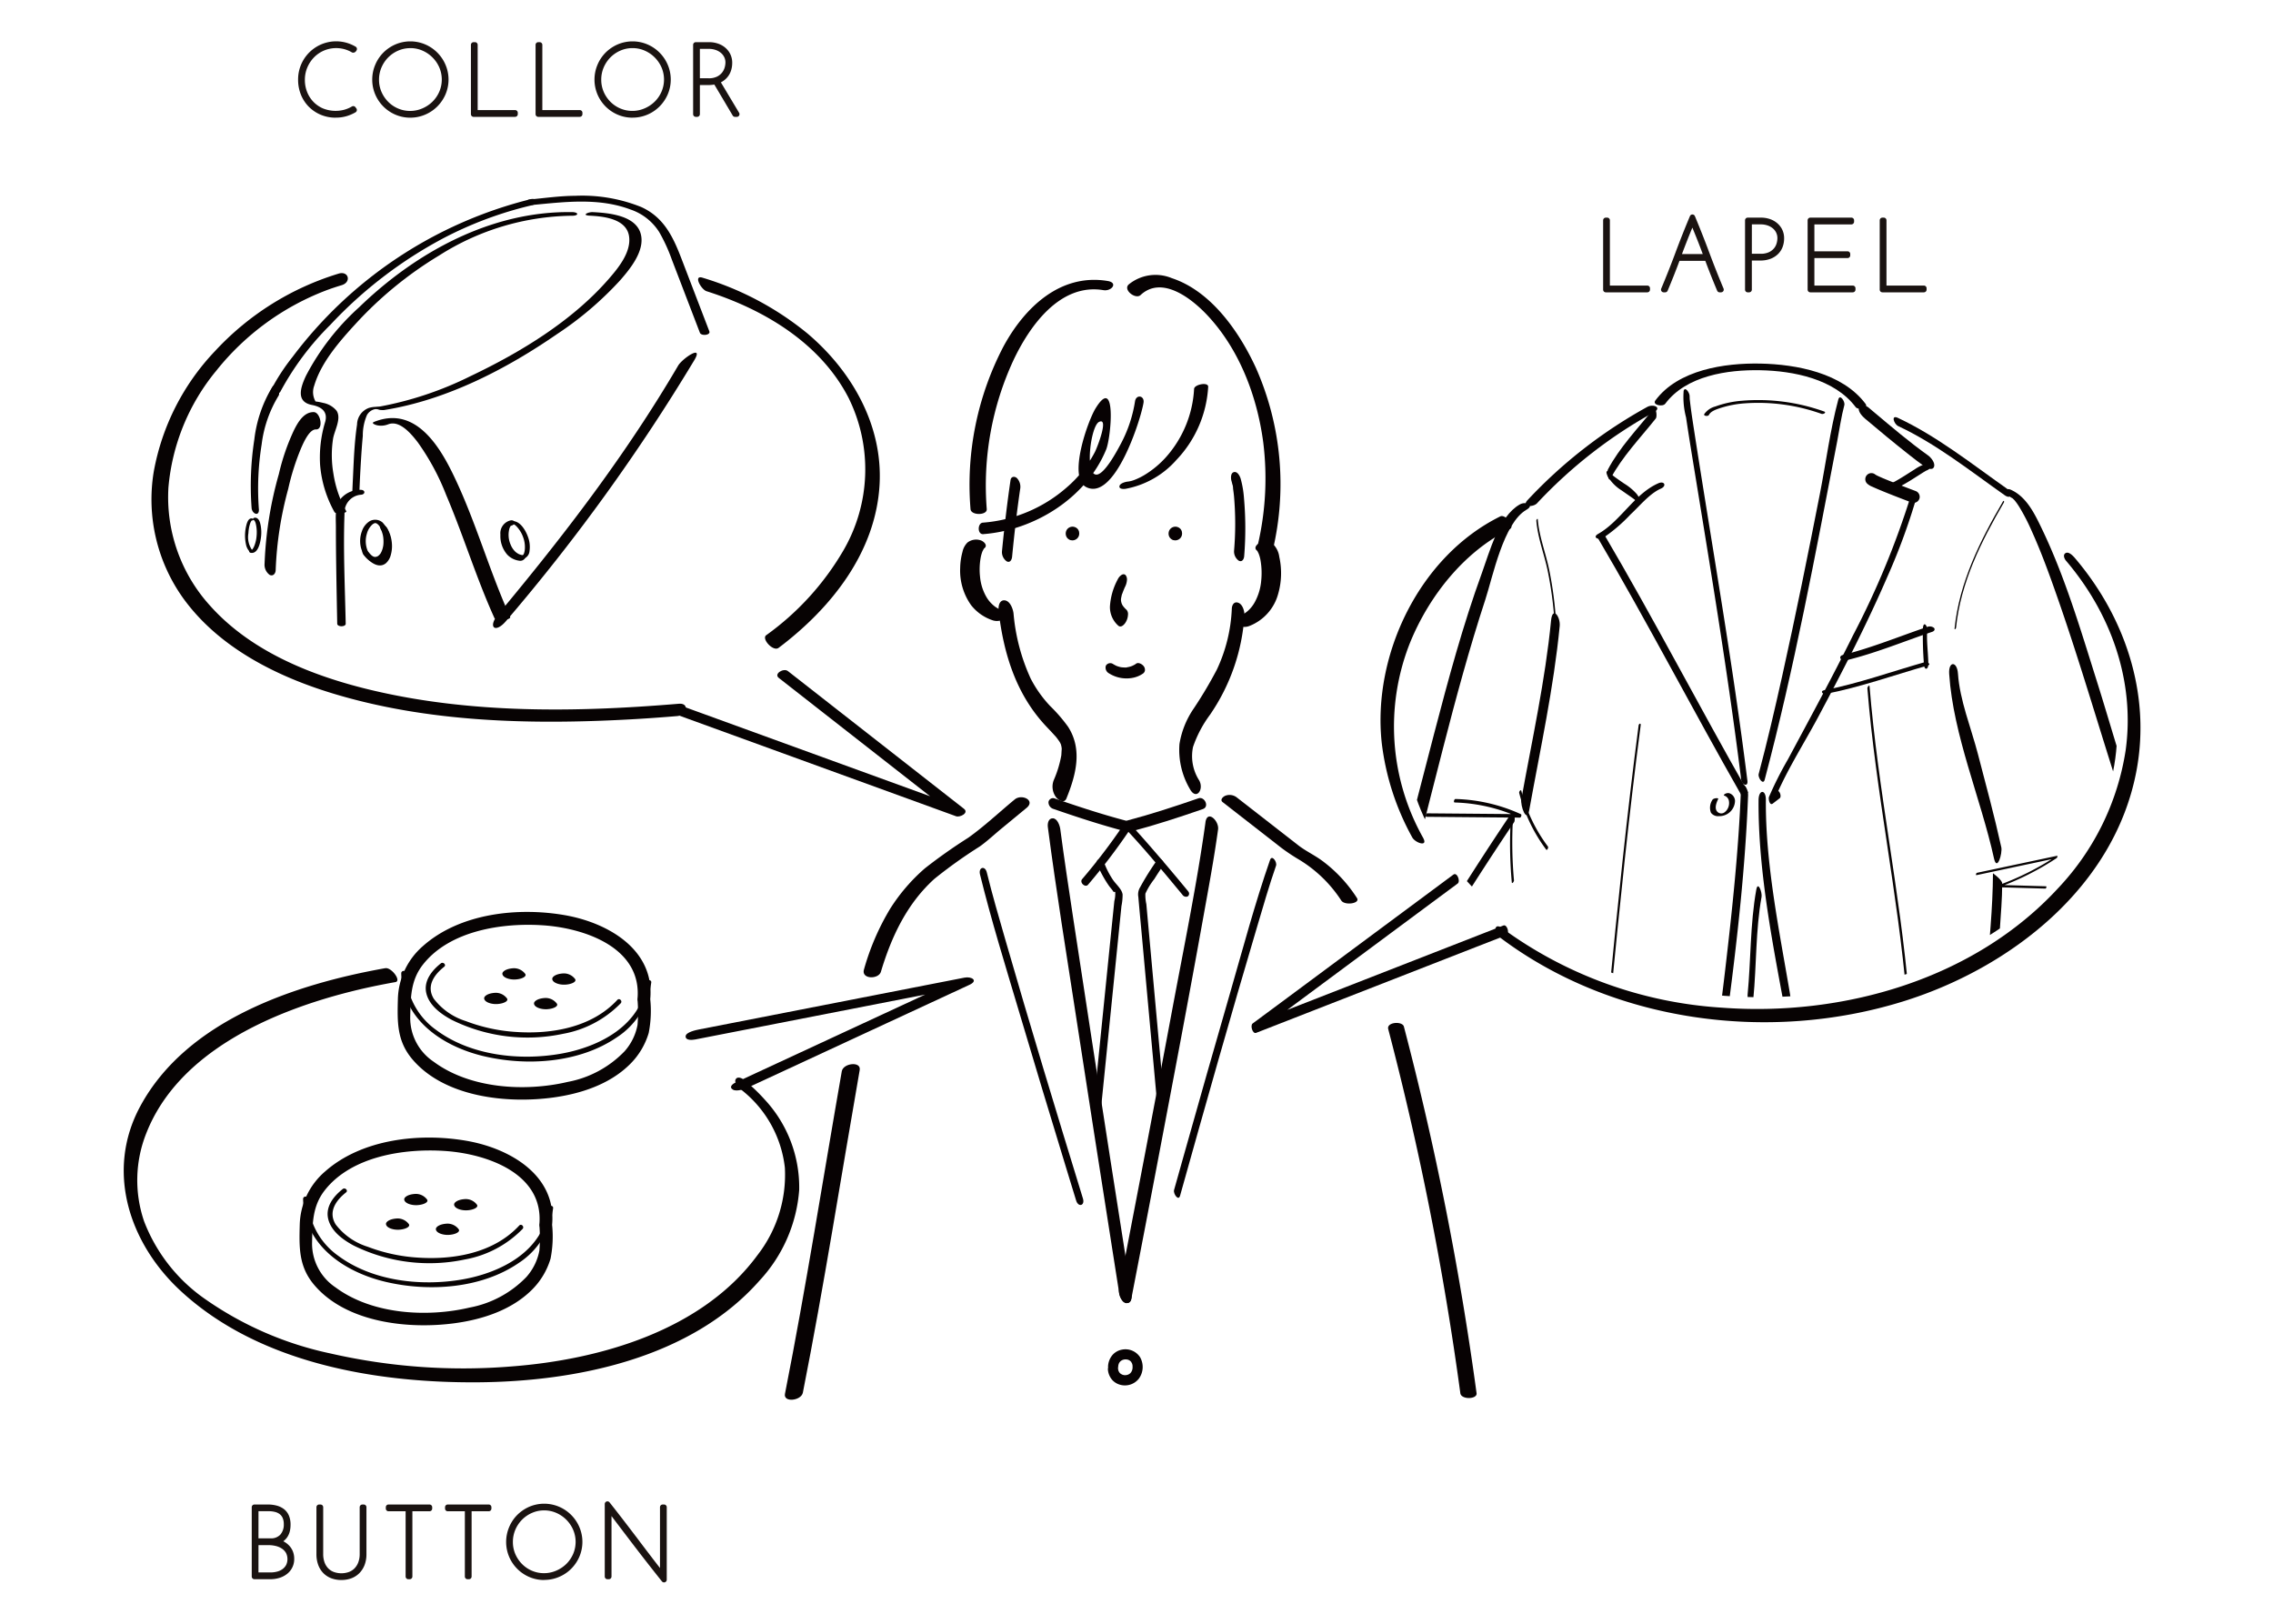 <svg xmlns="http://www.w3.org/2000/svg" xmlns:xlink="http://www.w3.org/1999/xlink" width="280" height="200" viewBox="0 0 280 200">
  <defs>
    <clipPath id="clip-path">
      <rect id="長方形_1731" data-name="長方形 1731" width="280" height="200" transform="translate(206 4788)" fill="none" stroke="#707070" stroke-width="1"/>
    </clipPath>
    <clipPath id="clip-path-2">
      <rect id="長方形_1739" data-name="長方形 1739" width="249.515" height="189.813" fill="none"/>
    </clipPath>
    <clipPath id="clip-path-3">
      <path id="パス_10412" data-name="パス 10412" d="M157.826,84.967c0,18.1,19.64,32.766,43.867,32.766s43.867-14.67,43.867-32.766c0-26.036-19.64-48.05-43.867-48.05s-43.867,20.953-43.867,48.05" fill="none"/>
    </clipPath>
  </defs>
  <g id="how-to-2-5" transform="translate(-206 -4788)" clip-path="url(#clip-path)">
    <g id="グループ_9015" data-name="グループ 9015" transform="translate(221.242 4793.094)">
      <g id="グループ_9010" data-name="グループ 9010">
        <g id="グループ_9009" data-name="グループ 9009" clip-path="url(#clip-path-2)">
          <path id="パス_10276" data-name="パス 10276" d="M103.946,61.721a2.251,2.251,0,0,0-.625,1.165,8.045,8.045,0,0,0-.284,1.981,7.346,7.346,0,0,0,1.347,4.578,5.63,5.63,0,0,0,2.573,1.836,1.668,1.668,0,0,0,1.642-.251c.4-.411-.031-.81-.43-.96a2.18,2.18,0,0,1-.563-.269,2.717,2.717,0,0,1-.488-.346,3.988,3.988,0,0,1-.831-.987,6.056,6.056,0,0,1-.8-2.5,8.27,8.27,0,0,1,.089-2.438c.006-.031.068-.3.024-.124.019-.077.039-.153.062-.228a3.508,3.508,0,0,1,.139-.4,2.889,2.889,0,0,0,.155-.3c.028-.1-.146.136-.018.03.029-.024.053-.054.083-.078.447-.356-.077-.836-.43-.96a1.748,1.748,0,0,0-1.642.252" fill="#070203"/>
          <path id="パス_10277" data-name="パス 10277" d="M139.584,62.715c.031.026.055.057.085.084.071.063-.09-.194-.017-.021.046.111.112.214.157.327a4.006,4.006,0,0,1,.141.426c.007.028.068.282.033.124.02.089.037.179.053.27a9.159,9.159,0,0,1,.082,2.529,6.7,6.7,0,0,1-.779,2.6,4,4,0,0,1-.836,1.072,3.765,3.765,0,0,1-1.069.678c-.4.156-.824.552-.431.959a1.685,1.685,0,0,0,1.642.252,5.881,5.881,0,0,0,3.561-3.948,9.257,9.257,0,0,0,.141-4.572,2.7,2.7,0,0,0-.691-1.49,1.731,1.731,0,0,0-1.642-.252c-.36.126-.874.588-.43.96" fill="#070203"/>
          <path id="パス_10278" data-name="パス 10278" d="M107.768,70.151c.62,5.242,2.123,10.183,5.759,14.109.24.26.487.514.729.772.129.137.6.663.511.551a7.417,7.417,0,0,1,.531.717c.131.2-.1-.206.08.152.2.392-.039-.119.063.132.034.082.124.564.056.161a4.373,4.373,0,0,1,.056.484c-.011-.2-.043.617-.058.721a13.513,13.513,0,0,1-.935,3.06,2.188,2.188,0,0,0,.264,2.059c.267.369,1.02.867,1.3.188,1.169-2.871,2.011-6.025.209-8.828a19.19,19.19,0,0,0-2.2-2.549,14.733,14.733,0,0,1-2.414-3.4,24.192,24.192,0,0,1-2.109-8.022c-.065-.551-.425-1.546-1.094-1.606-.687-.061-.8.806-.744,1.3" fill="#070203"/>
          <path id="パス_10279" data-name="パス 10279" d="M109.243,54.029c-.427,2.91-.77,5.833-1.054,8.76a1.39,1.39,0,0,0,.578,1.257c.424.226.633-.213.667-.564.269-2.777.587-5.571.99-8.32a1.551,1.551,0,0,0-.39-1.36c-.282-.263-.726-.215-.791.227" fill="#070203"/>
          <path id="パス_10280" data-name="パス 10280" d="M136.468,54.18c.013.041.024.083.034.124s.025.1.037.15c.007.03.013.061.021.091.038.157.087.071-.016-.082a1.959,1.959,0,0,1,.111.645c.046.3.083.607.114.911a39.233,39.233,0,0,1,.01,6.691,1.39,1.39,0,0,0,.578,1.258c.418.211.642-.2.666-.565a42.32,42.32,0,0,0-.028-7.182,12.1,12.1,0,0,0-.408-2.362c-.1-.329-.4-.916-.835-.8s-.379.821-.284,1.122" fill="#070203"/>
          <path id="パス_10281" data-name="パス 10281" d="M136.5,69.869a19.464,19.464,0,0,1-1.834,7.494,52.35,52.35,0,0,1-2.865,4.82,10.766,10.766,0,0,0-1.751,4.367,9.5,9.5,0,0,0,1.275,5.522c.782,1.462,1.77.105,1.166-1.026a5.53,5.53,0,0,1-.77-4.134,14.45,14.45,0,0,1,2.082-3.955,24.38,24.38,0,0,0,4.253-12.221c.026-.51-.2-1.35-.723-1.572s-.808.215-.833.705" fill="#070203"/>
          <path id="パス_10282" data-name="パス 10282" d="M116.039,60.65a1.479,1.479,0,0,0,.027.2.251.251,0,0,0,.012.039c.02.053.042.108.067.159l.009.017a1.192,1.192,0,0,0,.115.15.239.239,0,0,0,.023.022c.041.036.092.074.136.106l.016.01a.763.763,0,0,0,.2.086l.017,0c.058.01.119.017.177.024a.2.2,0,0,0,.035,0,.855.855,0,0,0,.225-.032,1.281,1.281,0,0,0,.176-.073l.031-.017c.046-.032.091-.069.135-.1l.014-.012a.72.72,0,0,0,.071-.088.662.662,0,0,0,.066-.089,1.227,1.227,0,0,0,.078-.183.237.237,0,0,0,.011-.038c.011-.059.017-.12.024-.18l0-.026a.267.267,0,0,0,0-.04c-.006-.06-.015-.123-.025-.183l0-.02a1.257,1.257,0,0,0-.073-.18.188.188,0,0,0-.017-.031.739.739,0,0,0-.139-.172c-.043-.035-.09-.073-.136-.1l-.013-.008a1.264,1.264,0,0,0-.176-.076.936.936,0,0,0-.224-.037.95.95,0,0,0-.226.024.225.225,0,0,0-.035.009,1.317,1.317,0,0,0-.178.075.155.155,0,0,0-.032.02c-.046.034-.1.069-.138.107l-.012.012a.849.849,0,0,0-.2.335.2.2,0,0,0-.013.039,1.244,1.244,0,0,0-.028.211.46.46,0,0,0,.053.24.479.479,0,0,0,.13.2.7.7,0,0,0,.442.183l.166-.023a.618.618,0,0,0,.275-.16l.1-.127a.624.624,0,0,0,.086-.315l0-.023c-.008.055-.015.111-.023.166a.243.243,0,0,1,.017-.06l-.063.149a.213.213,0,0,1,.027-.046l-.1.127a.193.193,0,0,1,.035-.035l-.126.1a.251.251,0,0,1,.045-.026l-.15.063a.218.218,0,0,1,.057-.015l-.166.022a.208.208,0,0,1,.061,0L116.744,61a.2.2,0,0,1,.053.014l-.15-.063a.2.2,0,0,1,.045.026c-.042-.033-.084-.066-.127-.1a.188.188,0,0,1,.035.034l-.1-.126a.212.212,0,0,1,.026.044l-.063-.149a.284.284,0,0,1,.015.059c-.007-.056-.015-.111-.022-.166a.306.306,0,0,1,0,.074c.008-.055.015-.111.022-.166a.243.243,0,0,1-.017.064l.063-.15a.227.227,0,0,1-.027.048l.1-.127a.216.216,0,0,1-.037.037l.127-.1a.22.22,0,0,1-.047.027l.15-.063a.263.263,0,0,1-.055.015l.166-.023a.233.233,0,0,1-.059,0l.166.022a.265.265,0,0,1-.057-.015l.149.063a.207.207,0,0,1-.045-.027l.126.1a.206.206,0,0,1-.033-.033l.1.127a.251.251,0,0,1-.026-.045l.063.149a.248.248,0,0,1-.015-.055c.008.056.015.111.023.167l0-.018a.477.477,0,0,0-.054-.241.56.56,0,0,0-.33-.33.477.477,0,0,0-.241-.054l-.166.022a.632.632,0,0,0-.276.161l-.1.127a.62.62,0,0,0-.085.315" fill="#070203"/>
          <path id="パス_10283" data-name="パス 10283" d="M128.707,60.65a1.482,1.482,0,0,0,.027.2.252.252,0,0,0,.012.039c.02.053.042.108.067.159l.009.017a1.192,1.192,0,0,0,.115.15.238.238,0,0,0,.023.022c.041.036.092.074.136.106l.016.01a.763.763,0,0,0,.2.086l.017,0c.058.01.119.017.177.024a.2.2,0,0,0,.035,0,.855.855,0,0,0,.225-.032,1.28,1.28,0,0,0,.176-.073l.031-.017c.046-.032.091-.069.135-.1l.014-.012a.722.722,0,0,0,.071-.088.662.662,0,0,0,.066-.089,1.228,1.228,0,0,0,.078-.183.239.239,0,0,0,.011-.038c.011-.059.017-.12.024-.18l0-.026a.269.269,0,0,0,0-.04c-.006-.06-.015-.123-.025-.183l0-.02a1.257,1.257,0,0,0-.073-.18.187.187,0,0,0-.017-.031A.739.739,0,0,0,130.12,60c-.043-.035-.09-.073-.136-.1l-.013-.008a1.263,1.263,0,0,0-.176-.076.936.936,0,0,0-.224-.037.95.95,0,0,0-.226.024.225.225,0,0,0-.035.009,1.316,1.316,0,0,0-.178.075.155.155,0,0,0-.032.02c-.046.034-.1.069-.138.107l-.012.012a.849.849,0,0,0-.2.335.2.2,0,0,0-.013.039,1.243,1.243,0,0,0-.028.211.46.46,0,0,0,.053.24.479.479,0,0,0,.13.2.7.7,0,0,0,.442.183l.166-.023a.618.618,0,0,0,.275-.16l.1-.127a.624.624,0,0,0,.086-.315l0-.023c-.008.055-.015.111-.023.166a.3.3,0,0,1,.017-.06l-.063.149a.213.213,0,0,1,.027-.046l-.1.127a.193.193,0,0,1,.035-.035l-.126.1a.25.25,0,0,1,.045-.026l-.15.063a.218.218,0,0,1,.057-.015l-.166.022a.208.208,0,0,1,.061,0L129.412,61a.2.2,0,0,1,.053.014l-.15-.063a.2.2,0,0,1,.045.026l-.126-.1a.183.183,0,0,1,.034.034l-.1-.126a.213.213,0,0,1,.026.044l-.063-.149a.284.284,0,0,1,.015.059c-.007-.056-.015-.111-.022-.166a.306.306,0,0,1,0,.074c.008-.055.015-.111.022-.166a.242.242,0,0,1-.017.064l.063-.15a.228.228,0,0,1-.027.048l.1-.127a.216.216,0,0,1-.037.037l.127-.1a.22.22,0,0,1-.047.027l.15-.063a.263.263,0,0,1-.055.015l.166-.023a.233.233,0,0,1-.059,0l.166.022a.265.265,0,0,1-.057-.015l.149.063a.206.206,0,0,1-.045-.027l.126.1a.207.207,0,0,1-.033-.033l.1.127a.251.251,0,0,1-.026-.045l.063.149a.247.247,0,0,1-.015-.055c.008.056.015.111.023.167l0-.018a.477.477,0,0,0-.054-.241.56.56,0,0,0-.33-.33.477.477,0,0,0-.241-.054l-.166.022a.632.632,0,0,0-.276.161l-.1.127a.62.62,0,0,0-.085.315" fill="#070203"/>
          <path id="パス_10284" data-name="パス 10284" d="M121.233,163.535a2.2,2.2,0,0,0,.522,1.326,2.037,2.037,0,0,0,1.016.616,2.187,2.187,0,0,0,2.27-.749,2.424,2.424,0,0,0,.143-2.676,2.154,2.154,0,0,0-2.2-.911,2.061,2.061,0,0,0-1.136.609,2.309,2.309,0,0,0-.594,1.466.629.629,0,0,0,.625.625.64.64,0,0,0,.625-.625c0-.044.01-.088.012-.132-.009.2-.009.067,0,.01a2.251,2.251,0,0,1,.07-.243c.04-.118-.061.118-.013.032.018-.033.032-.066.05-.1s.037-.062.057-.092l.03-.043c.052-.08-.09.1-.041.053s.085-.1.132-.14c.025-.023.053-.043.077-.066-.146.143-.06.046,0,.009s.108-.061.164-.09c.111-.058-.154.055-.035.014.035-.012.07-.025.106-.036.059-.018.12-.03.18-.042.125-.027-.171.014-.043.005.037,0,.074-.006.111-.007a1.852,1.852,0,0,1,.2.007c.016,0,.033,0,.049,0s-.179-.033-.093-.011l.1.019a1.952,1.952,0,0,1,.188.058c.09.029-.16-.077-.036-.015.033.016.066.033.1.051s.05.029.074.045l.041.028c.073.045-.068-.054-.067-.053.047.051.108.092.156.144.018.019.1.125.025.024s0,.01.019.031a2.232,2.232,0,0,0,.108.2s-.056-.158-.031-.073c0,.014.009.027.014.04a1.066,1.066,0,0,1,.033.11c.011.038.019.077.027.116,0,.02.006.04.01.06.014.067-.015-.175-.009-.058,0,.089.01.177.007.266,0,.041-.006.081-.008.122-.01.137.026-.142,0,.018a1.728,1.728,0,0,1-.063.245c-.023.07-.086.138.009-.01-.02.032-.033.071-.051.1-.035.066-.084.124-.119.189.086-.158.057-.073.012-.022-.027.029-.055.058-.084.085s-.054.045-.079.069.135-.092.033-.027a1.977,1.977,0,0,1-.189.11l-.046.021c-.064.033.147-.055.079-.033-.033.01-.064.023-.1.034-.069.021-.14.034-.21.05-.1.022.183-.014.041-.006-.03,0-.059.005-.089.006-.072,0-.142,0-.214-.006-.091-.005.188.032.029,0-.037-.007-.074-.015-.111-.025s-.072-.02-.108-.032l-.047-.017c-.1-.032.053.02.068.03-.06-.042-.137-.067-.2-.107l-.042-.028c-.061-.04-.045-.071.046.037a.989.989,0,0,0-.077-.066c-.031-.029-.059-.061-.089-.092-.01-.01-.022-.032-.033-.039.006,0,.092.132.05.065s-.09-.142-.129-.218c-.057-.111.05.151,0,.008-.013-.042-.027-.083-.038-.125s-.018-.087-.028-.131.006-.1.009.074c0-.031-.006-.064-.008-.1a.625.625,0,0,0-1.25,0" fill="#070203"/>
          <path id="パス_10285" data-name="パス 10285" d="M114.522,94.542c2.894,1,5.813,1.959,8.773,2.738.945.249.968-1.077.161-1.289-2.96-.779-5.88-1.741-8.773-2.738a.569.569,0,0,0-.766.431.855.855,0,0,0,.605.858" fill="#070203"/>
          <path id="パス_10286" data-name="パス 10286" d="M119.9,101.27a9.6,9.6,0,0,0,.623,1.365,13.222,13.222,0,0,0,.84,1.375c.167.239.414.485.553.732.041.074.193-.038.222.052a3.606,3.606,0,0,1-.111,1.1l-.6,5.9q-.809,8.012-1.618,16.023l-.393,3.887c-.052.512.853.88.913.283q1.287-12.733,2.574-25.47a7,7,0,0,0,.144-1.43c-.082-.667-.833-1.267-1.2-1.826a10.106,10.106,0,0,1-1.1-2.164c-.182-.525-1.061-.441-.848.174" fill="#070203"/>
          <path id="パス_10287" data-name="パス 10287" d="M127.3,100.843a32.681,32.681,0,0,0-2.087,3.334,1.691,1.691,0,0,0-.229,1.2c.142,1.685.307,3.368.46,5.052q.7,7.737,1.409,15.474.179,1.972.359,3.946c.048.526.968.686.91.057q-1.076-11.821-2.152-23.644a5.091,5.091,0,0,1-.117-1.284,8.653,8.653,0,0,1,1.1-1.8q.523-.839,1.086-1.652c.3-.441-.433-1.114-.734-.679" fill="#070203"/>
          <path id="パス_10288" data-name="パス 10288" d="M118.79,103.876a74.918,74.918,0,0,0,5.052-6.627.48.48,0,0,0-.091-.639c-.143-.131-.5-.254-.644-.04a74.907,74.907,0,0,1-5.051,6.627c-.345.414.391,1.091.734.679" fill="#070203"/>
          <path id="パス_10289" data-name="パス 10289" d="M131.147,104.718q-2.5-3.045-5.1-6.02c-.617-.7-1.238-1.4-1.878-2.087a.465.465,0,0,0-.643-.04c-.186.195-.064.474.09.639,2.17,2.32,4.2,4.773,6.231,7.217q.285.343.569.688a.534.534,0,0,0,.645.208.412.412,0,0,0,.084-.6" fill="#070203"/>
          <path id="パス_10290" data-name="パス 10290" d="M124.695,76.667a2.045,2.045,0,0,1-.249.152c-.1.053-.2.1-.307.142-.046.019-.152.04.028-.008-.029.007-.056.019-.085.028-.072.023-.145.044-.219.062s-.147.034-.221.047-.2.058-.261.033l.079-.005-.093,0c-.048,0-.1,0-.144,0-.091,0-.183-.008-.273-.019-.044,0-.086-.011-.129-.017-.154-.019.106.031-.035-.007-.11-.029-.22-.056-.328-.092-.057-.019-.112-.041-.169-.062-.145-.055.1.056-.055-.025-.119-.061-.236-.123-.351-.192a.62.62,0,0,0-.9.2.8.8,0,0,0,.388.94,4.038,4.038,0,0,0,2.941.548,3.247,3.247,0,0,0,1.219-.506.56.56,0,0,0,.265-.4.755.755,0,0,0-.139-.51c-.184-.248-.655-.545-.967-.313" fill="#070203"/>
          <path id="パス_10291" data-name="パス 10291" d="M132.4,93.231c-2.894,1-5.813,1.959-8.773,2.738-.871.229-.218,1.53.532,1.333,2.96-.779,5.88-1.741,8.773-2.739.85-.293.2-1.584-.532-1.332" fill="#070203"/>
          <path id="パス_10292" data-name="パス 10292" d="M122.463,66.239a8.075,8.075,0,0,0-.978,3.379,3.067,3.067,0,0,0,1.021,2.346c.366.327.8-.173.962-.486a1.925,1.925,0,0,0,.24-.835.82.82,0,0,0-.16-.609,3.339,3.339,0,0,1-.362-.371c-.046-.056-.087-.115-.13-.174-.09-.126,0,.019.009.018a.789.789,0,0,1-.055-.1q-.047-.091-.084-.186c-.016-.042-.029-.085-.045-.128-.038-.1.017.049.018.076,0-.073-.033-.152-.042-.225-.005-.039-.005-.079-.013-.117-.018-.1,0,.254,0,.079,0-.075,0-.149.006-.224,0-.042.012-.086.012-.128,0,.059-.043.26-.01.087.018-.092.034-.184.055-.276.011-.048.023-.1.035-.144.039-.154-.033.087-.033.112a1.11,1.11,0,0,1,.1-.308c.038-.109.078-.217.12-.325s.083-.2.126-.306a1.55,1.55,0,0,1,.077-.177c-.019.043-.038.086-.058.129l.069-.148a2.185,2.185,0,0,0,.239-.836.871.871,0,0,0-.16-.608c-.342-.351-.829.2-.962.486" fill="#070203"/>
          <path id="パス_10293" data-name="パス 10293" d="M105.479,102.607c1.4,5.7,3.155,11.332,4.827,16.96q2.836,9.549,5.75,19.072.633,2.071,1.267,4.14c.266.867,1.108.637.839-.241-3.263-10.624-6.5-21.26-9.577-31.94-.788-2.733-1.588-5.468-2.267-8.232-.218-.888-1.056-.642-.839.241" fill="#070203"/>
          <path id="パス_10294" data-name="パス 10294" d="M141.208,100.828c-1.866,5.363-3.333,10.885-4.908,16.338q-2.883,9.979-5.694,19.979-.612,2.169-1.221,4.339c-.125.445.54,1.413.738.708,3.1-11.07,6.225-22.137,9.5-33.158.744-2.506,1.466-5.028,2.325-7.5.154-.441-.5-1.4-.738-.708" fill="#070203"/>
          <path id="パス_10295" data-name="パス 10295" d="M88.454,126.858c-2.319,13.25-4.392,26.532-7,39.731-.219,1.107,2.007.858,2.206-.149,2.61-13.2,4.683-26.481,7-39.732.2-1.117-2.029-.862-2.206.15" fill="#070203"/>
          <path id="パス_10296" data-name="パス 10296" d="M109.757,93.375c-1.892,1.56-3.722,3.289-5.717,4.713a64.916,64.916,0,0,0-5.355,3.778,22.559,22.559,0,0,0-4.269,4.965,30.355,30.355,0,0,0-3.228,7.485c-.367,1.223,1.8,1.245,2.086.28,1.291-4.3,3.195-8.364,6.572-11.425a58.97,58.97,0,0,1,5.614-4.009c.945-.676,1.815-1.5,2.712-2.236l3.041-2.507c1.135-.936-.591-1.757-1.456-1.044" fill="#070203"/>
          <path id="パス_10297" data-name="パス 10297" d="M151.915,105.517a17.379,17.379,0,0,0-4.245-4.561c-.97-.721-2.059-1.213-3-1.946l-5.728-4.459L137.1,93.117a1.457,1.457,0,0,0-1.368-.21c-.284.1-.745.5-.359.8l4.441,3.457,2.794,2.176a24.092,24.092,0,0,0,2.234,1.483,16.214,16.214,0,0,1,5.143,5.005c.414.64,2.372.374,1.929-.311" fill="#070203"/>
          <path id="パス_10298" data-name="パス 10298" d="M166.65,166.514a378.638,378.638,0,0,0-8.953-45.159c-.186-.709-2.159-.566-1.929.31a376.152,376.152,0,0,1,8.882,44.849c.111.814,2.1.759,2,0" fill="#070203"/>
          <path id="パス_10299" data-name="パス 10299" d="M133.254,96.2c-1.016,7.4-2.68,15.5-4.1,23.1q-2.628,14.064-5.342,28.113-.587,3.045-1.176,6.09a1.859,1.859,0,0,0,.488,1.7c.381.306.878.285.989-.284q1.656-8.543,3.283-17.09c1.9-9.991,3.8-19.983,5.6-29.994.643-3.579,1.315-7.161,1.81-10.764.144-1.052-1.334-2.486-1.556-.867" fill="#070203"/>
          <path id="パス_10300" data-name="パス 10300" d="M106.312,57.614A36.694,36.694,0,0,1,109.588,39.3c1.986-4.217,5.745-9.547,11.094-8.655,1,.166,1.851-.908.532-1.128-5.843-.973-10.248,3.276-12.838,8.054a36.771,36.771,0,0,0-4.064,20.043c.065.812,2.062.781,2,0" fill="#070203"/>
          <path id="パス_10301" data-name="パス 10301" d="M125.261,31.246c2.662-2.476,6.366.5,8.255,2.523,3.936,4.214,6.11,9.986,6.856,15.634a35.973,35.973,0,0,1-.668,12.609c-.184.82,1.617,1.654,1.832.7a35.352,35.352,0,0,0-2.051-22.457c-2.034-4.434-5.512-9.486-10.384-11.09a5.217,5.217,0,0,0-5.308.784c-.719.669.854,1.87,1.468,1.3" fill="#070203"/>
          <path id="パス_10302" data-name="パス 10302" d="M113.837,96.784c1.039,7.92,2.318,15.812,3.534,23.706q2.127,13.814,4.3,27.621.468,2.987.938,5.973c.069.434.348,1.32.913,1.338s.69-.644.62-1.086q-1.317-8.342-2.616-16.685-2.309-14.789-4.557-29.587c-.553-3.673-1.116-7.345-1.6-11.028-.056-.435-.355-1.321-.912-1.338s-.678.643-.619,1.086" fill="#070203"/>
          <path id="パス_10303" data-name="パス 10303" d="M131.853,42.8a13.749,13.749,0,0,1-3.4,8.343,11.654,11.654,0,0,1-2.671,2.244,7.9,7.9,0,0,1-1.225.61,3.245,3.245,0,0,1-.9.231c-.283.033-.945.211-1,.564-.054.374.511.353.738.326a11.026,11.026,0,0,0,6.286-3.567,14.236,14.236,0,0,0,3.907-8.989c.041-.652-1.7-.3-1.733.238" fill="#070203"/>
          <path id="パス_10304" data-name="パス 10304" d="M105.892,60.695c6.281-.478,12.668-4.437,15.124-10.407.623-1.515,1.306-9.351-1.312-5.063-.96,1.573-3.4,8.483-1.17,9.662,3.538,1.869,6.784-8.4,7.09-10.382.137-.884-.911-1.054-1.048-.166a16.493,16.493,0,0,1-1.793,5.314c-.425.79-2.023,3.817-3.019,3.71-1.388-.148-.627-5.977.371-6.484,1.265-.644-.21,3.133-.5,3.7a14.629,14.629,0,0,1-3.478,4.369,17.672,17.672,0,0,1-10.327,4.334c-.668.051-.7,1.474.061,1.416" fill="#070203"/>
          <path id="パス_10305" data-name="パス 10305" d="M26.467,28.61A34.365,34.365,0,0,0,11.24,38.156,29.019,29.019,0,0,0,3.7,52.992,20.911,20.911,0,0,0,7.36,68.639c4.365,6.016,11.408,9.556,18.359,11.672,11.722,3.568,24.346,3.868,36.489,3.212,2-.108,4-.251,5.993-.418,1.146-.1,1.545-1.631.169-1.515-12.59,1.053-25.635,1.252-38-1.717C23.186,78.148,15.7,75.166,10.662,69.54A19.871,19.871,0,0,1,5.506,54.954a26.1,26.1,0,0,1,5.886-14.377A31.842,31.842,0,0,1,24.9,30.687c.64-.243,1.29-.457,1.945-.654,1.231-.372.866-1.8-.381-1.423" fill="#070303"/>
          <path id="パス_10306" data-name="パス 10306" d="M67.87,82.845,98.206,93.873l4.32,1.571c.486.177,1.633-.407.972-.924l-19-14.857-2.685-2.1c-.521-.407-1.777.331-1.113.85l19,14.858,2.685,2.1.972-.924L73.021,83.419l-4.32-1.57c-.635-.231-1.7.681-.831,1" fill="#070303"/>
          <path id="パス_10307" data-name="パス 10307" d="M80.67,74.705c6.462-4.87,11.99-11.778,12.441-20.157C93.5,47.256,89.682,40.61,84.248,36A37.284,37.284,0,0,0,71.3,29.112c-1.171-.371-.187,1.446.5,1.665,7.047,2.234,14,6.367,17.487,13.131a19.869,19.869,0,0,1-.629,18.787,33.757,33.757,0,0,1-9.521,10.457c-.594.448.866,2.051,1.527,1.553" fill="#070303"/>
          <path id="パス_10308" data-name="パス 10308" d="M32.559,47.178c1.417-.57,2.864,1.168,3.667,2.216a29.478,29.478,0,0,1,3.5,6.493c2.124,4.993,3.7,10.207,5.942,15.152.189.417,2.113.247,1.929-.16-2.63-5.8-4.3-12-7.114-17.73-1.849-3.766-4.819-8.219-9.651-6.274-.422.17.232.381.359.411a2.411,2.411,0,0,0,1.368-.108" fill="#070303"/>
          <path id="パス_10309" data-name="パス 10309" d="M32,45.126a3.444,3.444,0,0,0-1.769.015,2.214,2.214,0,0,0-1.49,2.057c-.321,2.136-.4,4.32-.5,6.475q-.047.942-.084,1.884c-.006.179.864.2.871,0q.073-1.96.195-3.918c.062-1.016.131-2.031.228-3.044a6.345,6.345,0,0,1,.512-2.571,1.474,1.474,0,0,1,1.028-.727,1.582,1.582,0,0,1,.308,0c.045,0,.168.035.088.014a.942.942,0,0,0,.616,0c.1-.067.2-.133,0-.185" fill="#070303"/>
          <path id="パス_10310" data-name="パス 10310" d="M57.387,21.469c1.732.086,4.558.379,4.865,2.562.274,1.95-1.358,3.918-2.541,5.273-4.511,5.165-10.835,9-16.969,11.919a42.434,42.434,0,0,1-11.426,3.8c-.938.15.389.447.757.389,7.632-1.214,14.981-4.995,21.285-9.342a41.512,41.512,0,0,0,7.8-6.646c1.21-1.385,2.987-3.546,2.567-5.558-.509-2.434-3.977-2.734-5.939-2.831-.574-.028-1.435.383-.4.434" fill="#070303"/>
          <path id="パス_10311" data-name="パス 10311" d="M47.124,71.367A238.5,238.5,0,0,0,70.305,39.24c1.159-1.979-1.507-.16-2.009.7C61.889,50.876,54.252,60.83,46.14,70.552c-1.346,1.613-.381,2.451.984.815" fill="#070303"/>
          <path id="パス_10312" data-name="パス 10312" d="M55.205,21.034c-9.936-.157-19.235,4.96-26.22,11.729a30.086,30.086,0,0,0-6.534,8.425c-.685,1.46-1.258,3.219.74,3.6,1.131.218,1.96.789,1.639,2.033a15.146,15.146,0,0,0-.642,5.323,14.265,14.265,0,0,0,1.773,5.835c.186.317,1.6.138,1.446-.12a13.745,13.745,0,0,1-1.58-4.634,13.281,13.281,0,0,1-.042-4.267c.162-1.017,1.069-2.484.432-3.463a2.807,2.807,0,0,0-1.649-.962,6.964,6.964,0,0,0-.847-.166c-.5-.074-.05.089-.108-.04a2.3,2.3,0,0,1-.147-1.917c.845-2.864,3.122-5.46,5.094-7.61a46.514,46.514,0,0,1,10.3-8.429,31.121,31.121,0,0,1,16.347-4.892c.868.014.88-.436,0-.45" fill="#070303"/>
          <path id="パス_10313" data-name="パス 10313" d="M23.42,45.667c-1.22-.034-1.957,1.245-2.437,2.2a26.668,26.668,0,0,0-1.872,5.424A46.506,46.506,0,0,0,17.35,64.338a1.542,1.542,0,0,0,.635,1.384c.446.2.731-.2.734-.621a43.81,43.81,0,0,1,1.543-9.977,29.571,29.571,0,0,1,1.611-5.073c.307-.689,1-2.274,1.805-2.251.978.028.561-2.11-.258-2.133" fill="#070303"/>
          <path id="パス_10314" data-name="パス 10314" d="M16.648,57.618a34.182,34.182,0,0,1,.34-7.963,15.022,15.022,0,0,1,2.082-6c.3-.439-.345-1.71-.761-1.1a16.029,16.029,0,0,0-2.223,6.494,37.26,37.26,0,0,0-.335,8.415c.051.746.964,1.12.9.148" fill="#070303"/>
          <path id="パス_10315" data-name="パス 10315" d="M27.344,71.728c-.092-4.5-.315-9.047-.147-13.551a2.2,2.2,0,0,1,1.969-2.329c.633-.007.639-.618,0-.611a3.157,3.157,0,0,0-2.544,1.229c-.637.931-.487,2.239-.487,3.314,0,3.113.058,6.226.114,9.338q.024,1.305.05,2.61c.008.42,1.054.417,1.045,0" fill="#070303"/>
          <path id="パス_10316" data-name="パス 10316" d="M15.9,58.8c-.543-.216-.744.559-.825.924a5.081,5.081,0,0,0-.015,2.239,1.77,1.77,0,0,0,.5.94c.108.1.489.011.344-.117a2.8,2.8,0,0,1-.544-2.21,4.522,4.522,0,0,1,.19-1.126,1.438,1.438,0,0,1,.159-.361c.017-.024.068-.081.069-.084.007-.035.043.005-.013,0-.012,0-.093-.012-.063,0,.156.062.443-.105.2-.2" fill="#070303"/>
          <path id="パス_10317" data-name="パス 10317" d="M15.659,63c.874.14,1.144-1.187,1.233-1.8a4.715,4.715,0,0,0-.024-1.581c-.063-.315-.161-.738-.476-.9a.417.417,0,0,0-.394,0c-.094.059-.112.174,0,.23.211.107.279.491.318.7a4.674,4.674,0,0,1,.052,1.261,4.172,4.172,0,0,1-.273,1.208,1.894,1.894,0,0,1-.225.427c-.033.044-.088.08-.116.125s-.024,0,.053.015c-.1-.017-.3,0-.343.114s.1.185.2.2" fill="#070303"/>
          <path id="パス_10318" data-name="パス 10318" d="M49.319,63.7a1.063,1.063,0,0,0,.668-.921,3.5,3.5,0,0,0-.2-1.768c-.275-.774-.961-1.975-1.936-1.919-.1.006-.3.037-.3.175s.2.18.3.175c.254-.015.52.278.681.462a3.734,3.734,0,0,1,.678,1.2,3.475,3.475,0,0,1,.2,1.46c-.023.261-.1.745-.4.834-.11.032-.193.139-.107.239a.422.422,0,0,0,.409.063" fill="#070303"/>
          <path id="パス_10319" data-name="パス 10319" d="M47.7,58.995a1.626,1.626,0,0,0-1.3,1.768,3.482,3.482,0,0,0,.845,2.461,2.484,2.484,0,0,0,1.521.751.685.685,0,0,0,.659-.3c.113-.226-.1-.369-.3-.394-.03,0-.14-.02-.115-.015s-.083-.021-.106-.028c-.047-.014-.092-.029-.138-.045l-.057-.022c-.117-.046.033.018-.031-.014a2.06,2.06,0,0,1-.424-.282,2.453,2.453,0,0,1-.6-.9,2.985,2.985,0,0,1-.126-2.024c-.025.075.009-.021.02-.046s.03-.067.047-.1.036-.06.052-.091-.055.053.012-.014c.015-.015.1-.1.038-.045s.019-.013.036-.022c.046-.025-.076.044-.064.038s.088-.031-.006,0-.043.015-.024.01c.089-.023-.143.02-.051.008.213-.027.529-.143.561-.392s-.275-.327-.459-.3" fill="#070303"/>
          <path id="パス_10320" data-name="パス 10320" d="M32.54,61.652c.426,0,.428-.41,0-.41s-.428.41,0,.41" fill="#070303"/>
          <path id="パス_10321" data-name="パス 10321" d="M31.621,60.017c.054.1.1.2.149.3.027.061.026.005-.012-.028a.292.292,0,0,1,.027.069q.031.088.06.177c.033.107.062.215.086.324.006.031.029.174.013.061.008.061.019.121.026.183a4.031,4.031,0,0,1,.028.65c0,.047,0,.094-.008.141,0,.023,0,.046-.006.07,0,0-.012.111,0,.05s-.007.051-.007.05c0,.022-.007.045-.011.067-.009.054-.019.109-.031.163a2.791,2.791,0,0,1-.172.536c-.031.071-.067.138-.1.206.046-.084-.021.03-.033.046-.025.036-.052.071-.08.1a1.335,1.335,0,0,1-.149.152c-.028.023-.057.044-.086.066l-.05.032c.031-.02.059-.028.01-.008a1.235,1.235,0,0,1-.185.066c-.02.005-.134.017-.064.014s-.06,0-.08,0-.161-.026-.078-.007-.061-.019-.083-.027-.035-.015-.054-.02c-.048-.014.128.065.022.008-.047-.025-.093-.053-.14-.078-.067-.036.107.081.048.03-.027-.023-.059-.042-.087-.064l-.059-.047c-.118-.093.06.061.011.011s-.1-.1-.153-.15c-.032-.033-.21-.239-.09-.1-.157-.187-.454-.5-.735-.405s-.1.484.019.621c.6.718,1.761,1.775,2.722,1.011a2.01,2.01,0,0,0,.6-.994,4,4,0,0,0,.145-1.452,4.388,4.388,0,0,0-.521-1.776.992.992,0,0,0-.715-.551c-.3-.012-.274.308-.17.5" fill="#070303"/>
          <path id="パス_10322" data-name="パス 10322" d="M72.134,35.706q-1.739-4.531-3.477-9.062c-1.038-2.693-2.193-5.018-4.931-6.249a19.524,19.524,0,0,0-8.115-1.372c-1.87.012-3.69.273-5.544.448-.8.075-.277.732.319.676,4.017-.378,8.149-.9,12.038.565a6.715,6.715,0,0,1,3.551,2.8,20.644,20.644,0,0,1,1.539,3.36q.841,2.184,1.677,4.369.893,2.328,1.786,4.655c.161.421,1.347.31,1.157-.186" fill="#070303"/>
          <path id="パス_10323" data-name="パス 10323" d="M19.3,43.144a34.571,34.571,0,0,1,6.124-8.2A53.223,53.223,0,0,1,39.263,24.308a46.26,46.26,0,0,1,11.062-4.13c.8-.186.6-.923-.2-.737a52.517,52.517,0,0,0-29.309,19.4,25.753,25.753,0,0,0-2.743,4.228c-.292.6,1.016.5,1.226.071" fill="#070303"/>
          <path id="パス_10324" data-name="パス 10324" d="M31.171,63.766c-.022,0-.043.007-.065.009.006,0,.053-.006.011,0a.4.4,0,0,1-.049,0c.063,0,.009,0,0,0a.539.539,0,0,1-.171-.05,1.345,1.345,0,0,1-.39-.288,2.5,2.5,0,0,1-.59-1.081,3.127,3.127,0,0,1,.036-1.721,2.331,2.331,0,0,1,.7-1.147l.032-.026s-.038.028-.014.011l.059-.039.059-.035c.012-.007.085-.043.041-.023s.025-.009.034-.012a.472.472,0,0,0,.053-.018c.045-.022-.072.01,0,0a.451.451,0,0,0,.072-.012c-.007,0-.077-.008-.012,0,.015,0,.091.005.026,0s.009,0,.026.005c.077.007-.035-.018.007,0a.439.439,0,0,0,.064.022c.064.019-.035-.021.01,0s.092.052.136.082c.025.018-.007-.006-.01-.008.015.012.03.024.044.037s.048.043.071.065a1.73,1.73,0,0,1,.14.156,2.372,2.372,0,0,1,.247.4,5.8,5.8,0,0,1,.459,1.35c.036.155.206.205.351.205.088,0,.386-.054.351-.205a3.96,3.96,0,0,0-1.021-2.186,1.391,1.391,0,0,0-1.581-.156,2.3,2.3,0,0,0-.952,1.225,3.433,3.433,0,0,0-.143,1.96c.227.992,1.024,2.057,2.164,1.872.118-.02.3-.1.245-.253s-.308-.163-.432-.143" fill="#070303"/>
          <path id="パス_10325" data-name="パス 10325" d="M70.4,122.941l28.629-5.59,4.048-.79q-.3-.444-.608-.886L78.785,126.659l-3.421,1.586c-.413.192-.833.574-.324.872s1.569-.124,2.034-.339l23.688-10.984,3.421-1.587c1.132-.524.252-1.053-.608-.885l-28.628,5.59L70.9,121.7c-.363.07-1.666.332-1.682.851-.018.542.828.457,1.188.387" fill="#070303"/>
          <path id="パス_10326" data-name="パス 10326" d="M34.554,142.613c-.017.461.8.766,1.563.734s1.46-.339,1.26-.676a1.719,1.719,0,0,0-1.477-.708c-.952.061-1.338.429-1.346.65" fill="#070303"/>
          <path id="パス_10327" data-name="パス 10327" d="M40.7,143.25c-.017.461.8.766,1.563.734s1.46-.339,1.26-.676a1.719,1.719,0,0,0-1.477-.708c-.952.061-1.338.429-1.346.65" fill="#070303"/>
          <path id="パス_10328" data-name="パス 10328" d="M32.307,145.639c-.017.461.8.766,1.563.734s1.46-.339,1.26-.676a1.719,1.719,0,0,0-1.477-.708c-.952.061-1.338.429-1.346.65" fill="#070303"/>
          <path id="パス_10329" data-name="パス 10329" d="M38.452,146.276c-.017.461.8.766,1.563.734s1.46-.339,1.26-.676a1.719,1.719,0,0,0-1.477-.708c-.952.061-1.338.429-1.346.65" fill="#070303"/>
          <path id="パス_10330" data-name="パス 10330" d="M52.77,145.752c.556-6.117-5.255-9.406-10.512-10.325-5.779-1.011-12.936-.248-17.486,3.8a8.932,8.932,0,0,0-3.089,6.48c-.072,2.815-.152,5.178,1.773,7.458,3.973,4.7,11.706,5.5,17.4,4.713,3.349-.463,6.849-1.6,9.324-4.007a9.014,9.014,0,0,0,2.4-3.942,14.09,14.09,0,0,0,.187-4.179.787.787,0,0,0-1.574,0,19.4,19.4,0,0,1,.011,3.179,6.756,6.756,0,0,1-1.6,3.262,13.021,13.021,0,0,1-6.993,3.77c-5.269,1.244-12.051.842-16.534-2.494a6.493,6.493,0,0,1-2.878-5.452c.062-2.4.019-4.542,1.586-6.524,3.316-4.2,9.83-5.159,14.822-4.814,5.118.353,12.163,2.767,11.59,9.073-.092,1.009,1.483,1,1.574,0" fill="#070303"/>
          <path id="パス_10331" data-name="パス 10331" d="M26.974,141.363c-1.139.9-2.173,2.206-1.772,3.742.391,1.5,1.844,2.536,3.137,3.225a21.066,21.066,0,0,0,13.692,1.707,13.151,13.151,0,0,0,7.1-3.759c.258-.278-.158-.7-.416-.416-3.1,3.356-8,4.235-12.385,3.952a20.96,20.96,0,0,1-6.282-1.344,7.945,7.945,0,0,1-3.935-2.741c-.964-1.543.016-2.961,1.273-3.95.3-.234-.121-.648-.416-.416" fill="#070303"/>
          <path id="パス_10332" data-name="パス 10332" d="M22.095,142.532c.063,5.676,5.027,9.024,10.07,10.239,5.343,1.286,11.869.88,16.508-2.312a9.429,9.429,0,0,0,4.22-6.744c.043-.376-.546-.373-.588,0-.607,5.308-5.851,7.957-10.594,8.782-5.062.88-11.082.219-15.3-2.923a8.814,8.814,0,0,1-3.724-7.042.3.3,0,0,0-.589,0" fill="#070303"/>
          <path id="パス_10333" data-name="パス 10333" d="M46.644,114.818c-.017.461.8.766,1.563.734s1.46-.339,1.26-.676a1.719,1.719,0,0,0-1.477-.708c-.952.061-1.338.429-1.346.65" fill="#070303"/>
          <path id="パス_10334" data-name="パス 10334" d="M52.789,115.455c-.017.461.8.766,1.563.734s1.46-.339,1.26-.676a1.719,1.719,0,0,0-1.477-.708c-.952.061-1.338.429-1.346.65" fill="#070303"/>
          <path id="パス_10335" data-name="パス 10335" d="M44.4,117.844c-.017.461.8.766,1.563.734s1.46-.339,1.26-.676a1.719,1.719,0,0,0-1.477-.708c-.952.061-1.338.429-1.346.65" fill="#070303"/>
          <path id="パス_10336" data-name="パス 10336" d="M50.542,118.481c-.017.461.8.766,1.563.734s1.46-.339,1.26-.676a1.719,1.719,0,0,0-1.477-.708c-.952.061-1.338.429-1.346.65" fill="#070303"/>
          <path id="パス_10337" data-name="パス 10337" d="M64.86,117.957c.556-6.117-5.255-9.406-10.512-10.325-5.779-1.011-12.936-.248-17.486,3.8a8.932,8.932,0,0,0-3.089,6.48c-.072,2.815-.152,5.178,1.773,7.458,3.973,4.7,11.706,5.5,17.4,4.713,3.349-.463,6.849-1.6,9.324-4.007a9.014,9.014,0,0,0,2.4-3.942,14.09,14.09,0,0,0,.187-4.179.787.787,0,0,0-1.574,0,19.4,19.4,0,0,1,.011,3.179,6.756,6.756,0,0,1-1.6,3.262,13.021,13.021,0,0,1-6.993,3.77c-5.269,1.244-12.051.842-16.534-2.494a6.493,6.493,0,0,1-2.878-5.452c.062-2.4.019-4.542,1.586-6.524,3.316-4.2,9.83-5.159,14.822-4.814,5.118.353,12.163,2.767,11.59,9.073-.092,1.009,1.483,1,1.574,0" fill="#070303"/>
          <path id="パス_10338" data-name="パス 10338" d="M39.063,113.569c-1.139.9-2.173,2.206-1.772,3.742.391,1.5,1.844,2.536,3.137,3.225a21.065,21.065,0,0,0,13.692,1.707,13.151,13.151,0,0,0,7.1-3.759c.258-.278-.158-.695-.416-.416-3.1,3.356-8,4.236-12.385,3.952a20.96,20.96,0,0,1-6.282-1.344,7.945,7.945,0,0,1-3.935-2.741c-.964-1.543.016-2.961,1.273-3.95.3-.234-.121-.648-.416-.416" fill="#070303"/>
          <path id="パス_10339" data-name="パス 10339" d="M34.185,114.737c.063,5.676,5.027,9.024,10.07,10.239,5.343,1.286,11.869.88,16.508-2.312a9.429,9.429,0,0,0,4.22-6.744c.043-.376-.546-.373-.588,0-.607,5.308-5.851,7.957-10.594,8.782-5.062.88-11.082.219-15.3-2.923a8.814,8.814,0,0,1-3.724-7.042.3.3,0,0,0-.589,0" fill="#070303"/>
          <path id="パス_10340" data-name="パス 10340" d="M32.213,114.159c-11.1,1.979-24.457,6.4-30.189,17.031C-2.252,139.116.651,148,6.966,153.868c9.582,8.9,23.922,11.374,36.54,11.3,12.182-.07,26.376-2.945,34.815-12.529a18.4,18.4,0,0,0,4.886-11.17,15.866,15.866,0,0,0-4.253-11.133,22.474,22.474,0,0,0-2.544-2.421c-.273-.224-.831-.467-1.036-.049s.392,1.017.656,1.235a14.185,14.185,0,0,1,5.412,9.631,16.118,16.118,0,0,1-3.362,10.757c-6.809,9.28-19.375,12.89-30.319,13.725a73.376,73.376,0,0,1-22.3-1.6,42.1,42.1,0,0,1-15.384-6.664,20.7,20.7,0,0,1-7.564-9.6A15.635,15.635,0,0,1,2.8,134.438c3.954-9.989,15.5-14.969,25.18-17.4,1.816-.457,3.649-.838,5.492-1.167.771-.137-.495-1.846-1.255-1.71" fill="#070303"/>
          <path id="パス_10341" data-name="パス 10341" d="M18.087,189.422H16.1a.331.331,0,0,1-.331-.331v-8.54a.331.331,0,0,1,.331-.331h1.647a4.235,4.235,0,0,1,1.091.134,2.539,2.539,0,0,1,.906.437,1.993,1.993,0,0,1,.606.8,2.875,2.875,0,0,1,.2,1.13,3.473,3.473,0,0,1-.081.755,2.267,2.267,0,0,1-.287.708,2.027,2.027,0,0,1-.526.563,2.619,2.619,0,0,1,.68.491,2.3,2.3,0,0,1,.487.727,2.413,2.413,0,0,1,.178.941,2.3,2.3,0,0,1-.917,1.891,2.889,2.889,0,0,1-.936.469,3.721,3.721,0,0,1-1.064.154m-1.487-.833h1.475a3.217,3.217,0,0,0,.845-.109,1.93,1.93,0,0,0,.662-.317,1.526,1.526,0,0,0,.433-.508,1.687,1.687,0,0,0-.023-1.465,1.615,1.615,0,0,0-.493-.527,2.316,2.316,0,0,0-.743-.326,3.706,3.706,0,0,0-.913-.111H16.6Zm0-4.2h1.463a1.546,1.546,0,0,0,1.234-.461,1.857,1.857,0,0,0,.423-1.282,1.881,1.881,0,0,0-.131-.746,1.212,1.212,0,0,0-.35-.474,1.525,1.525,0,0,0-.563-.279,2.963,2.963,0,0,0-.784-.1H16.6Z" fill="#1a1311"/>
          <path id="パス_10342" data-name="パス 10342" d="M26.81,189.52a3.555,3.555,0,0,1-1.2-.2,2.751,2.751,0,0,1-.991-.618,2.833,2.833,0,0,1-.651-1.016,3.738,3.738,0,0,1-.23-1.35v-5.783a.331.331,0,0,1,.331-.331h.171a.332.332,0,0,1,.331.331V186.3a2.979,2.979,0,0,0,.168,1.049,2.088,2.088,0,0,0,.457.739,1.891,1.891,0,0,0,.7.447,2.777,2.777,0,0,0,1.831,0,1.883,1.883,0,0,0,.7-.447,2.136,2.136,0,0,0,.465-.742,2.885,2.885,0,0,0,.173-1.046v-5.746a.332.332,0,0,1,.331-.331h.171a.331.331,0,0,1,.331.331v5.783a3.657,3.657,0,0,1-.237,1.354A2.93,2.93,0,0,1,29,188.7a2.77,2.77,0,0,1-.985.618,3.5,3.5,0,0,1-1.2.2" fill="#1a1311"/>
          <path id="パス_10343" data-name="パス 10343" d="M35.227,189.422h-.171a.331.331,0,0,1-.331-.331v-8.038H32.617a.331.331,0,0,1-.331-.331v-.171a.331.331,0,0,1,.331-.331h5.049a.332.332,0,0,1,.332.331v.171a.332.332,0,0,1-.332.331H35.558v8.038a.331.331,0,0,1-.331.331" fill="#1a1311"/>
          <path id="パス_10344" data-name="パス 10344" d="M42.523,189.422h-.171a.331.331,0,0,1-.331-.331v-8.038H39.913a.331.331,0,0,1-.331-.331v-.171a.331.331,0,0,1,.331-.331h5.049a.332.332,0,0,1,.332.331v.171a.332.332,0,0,1-.332.331H42.854v8.038a.331.331,0,0,1-.331.331" fill="#1a1311"/>
          <path id="パス_10345" data-name="パス 10345" d="M51.794,189.52a4.589,4.589,0,0,1-1.827-.369,4.7,4.7,0,0,1-2.49-2.49,4.706,4.706,0,0,1,0-3.658,4.715,4.715,0,0,1,1-1.5,4.849,4.849,0,0,1,1.486-1.009,4.683,4.683,0,0,1,3.662,0,4.741,4.741,0,0,1,2.5,2.5,4.64,4.64,0,0,1,0,3.662,4.8,4.8,0,0,1-1.008,1.484,4.7,4.7,0,0,1-1.495,1,4.632,4.632,0,0,1-1.831.368m0-8.564a3.69,3.69,0,0,0-1.495.308,3.953,3.953,0,0,0-1.229.838,4,4,0,0,0-.828,1.24,3.8,3.8,0,0,0-.3,1.505,3.725,3.725,0,0,0,.3,1.49,4,4,0,0,0,.824,1.223,3.8,3.8,0,0,0,4.2.825,4.048,4.048,0,0,0,1.252-.828,3.918,3.918,0,0,0,.843-1.228,3.785,3.785,0,0,0,0-2.991,4,4,0,0,0-2.075-2.074,3.694,3.694,0,0,0-1.5-.308" fill="#1a1311"/>
          <path id="パス_10346" data-name="パス 10346" d="M66.555,189.813a.334.334,0,0,1-.259-.125c-1.174-1.47-2.31-2.923-3.377-4.317q-1.427-1.866-2.832-3.727l0,7.447a.331.331,0,0,1-.331.331h-.17a.331.331,0,0,1-.331-.331v-8.929a.331.331,0,0,1,.591-.205q.879,1.111,1.71,2.192T63.2,184.3q.8,1.065,1.608,2.121.615.807,1.251,1.622l0-7.491a.331.331,0,0,1,.331-.331h.171a.331.331,0,0,1,.331.331v8.931a.33.33,0,0,1-.222.312.321.321,0,0,1-.109.019" fill="#1a1311"/>
          <path id="パス_10347" data-name="パス 10347" d="M26.128,9.4a4.708,4.708,0,0,1-1.9-.376,4.557,4.557,0,0,1-1.465-1.006,4.494,4.494,0,0,1-.948-1.481,4.821,4.821,0,0,1-.335-1.786A4.689,4.689,0,0,1,27.433.17a4.936,4.936,0,0,1,1.132.485.33.33,0,0,1,.106.47l-.049.074a.422.422,0,0,1-.493.171,3.771,3.771,0,0,0-.926-.4,3.877,3.877,0,0,0-2.535.163,3.815,3.815,0,0,0-1.226.836,4.064,4.064,0,0,0-.828,1.253,3.892,3.892,0,0,0-.3,1.535,4,4,0,0,0,.269,1.46,3.743,3.743,0,0,0,.762,1.21,3.657,3.657,0,0,0,1.186.828,4.172,4.172,0,0,0,2.639.167,3.929,3.929,0,0,0,.939-.4.332.332,0,0,1,.433.087l.109.146a.33.33,0,0,1-.1.485,5.129,5.129,0,0,1-1.114.476,4.606,4.606,0,0,1-1.308.179" fill="#1a1311"/>
          <path id="パス_10348" data-name="パス 10348" d="M35.3,9.4a4.589,4.589,0,0,1-1.827-.369,4.7,4.7,0,0,1-2.49-2.49,4.576,4.576,0,0,1-.37-1.827,4.6,4.6,0,0,1,.37-1.831,4.715,4.715,0,0,1,1-1.5A4.849,4.849,0,0,1,33.473.375a4.683,4.683,0,0,1,3.662,0,4.741,4.741,0,0,1,2.5,2.5,4.641,4.641,0,0,1,0,3.662,4.8,4.8,0,0,1-1.008,1.484,4.7,4.7,0,0,1-1.495,1.005A4.632,4.632,0,0,1,35.3,9.4m0-8.564a3.69,3.69,0,0,0-1.495.308,3.953,3.953,0,0,0-1.229.838,4,4,0,0,0-.828,1.24,3.8,3.8,0,0,0-.3,1.505,3.725,3.725,0,0,0,.3,1.49,4,4,0,0,0,.824,1.223,3.8,3.8,0,0,0,4.2.825,4.048,4.048,0,0,0,1.252-.828A3.918,3.918,0,0,0,38.872,6.2a3.785,3.785,0,0,0,0-2.991A4,4,0,0,0,36.8,1.14,3.694,3.694,0,0,0,35.3.832" fill="#1a1311"/>
          <path id="パス_10349" data-name="パス 10349" d="M48.208,9.3H43.1a.331.331,0,0,1-.331-.331V.427A.331.331,0,0,1,43.1.1h.17A.331.331,0,0,1,43.6.427V8.465h4.61a.331.331,0,0,1,.331.331v.171a.331.331,0,0,1-.331.331" fill="#1a1311"/>
          <path id="パス_10350" data-name="パス 10350" d="M56.175,9.3H51.064a.331.331,0,0,1-.331-.331V.427A.331.331,0,0,1,51.064.1h.17a.331.331,0,0,1,.331.331V8.465h4.61a.331.331,0,0,1,.331.331v.171a.331.331,0,0,1-.331.331" fill="#1a1311"/>
          <path id="パス_10351" data-name="パス 10351" d="M62.677,9.4a4.589,4.589,0,0,1-1.827-.369,4.7,4.7,0,0,1-2.49-2.49,4.706,4.706,0,0,1,0-3.658,4.715,4.715,0,0,1,1-1.5A4.849,4.849,0,0,1,60.848.375a4.683,4.683,0,0,1,3.662,0,4.741,4.741,0,0,1,2.5,2.5,4.641,4.641,0,0,1,0,3.662A4.8,4.8,0,0,1,66,8.023a4.7,4.7,0,0,1-1.495,1.005,4.632,4.632,0,0,1-1.831.368m0-8.564a3.69,3.69,0,0,0-1.495.308,3.953,3.953,0,0,0-1.229.838,4,4,0,0,0-.828,1.24,3.8,3.8,0,0,0-.3,1.505,3.725,3.725,0,0,0,.3,1.49,4,4,0,0,0,.824,1.223,3.8,3.8,0,0,0,4.2.825A4.048,4.048,0,0,0,65.4,7.433,3.918,3.918,0,0,0,66.247,6.2a3.785,3.785,0,0,0,0-2.991A4,4,0,0,0,64.172,1.14,3.694,3.694,0,0,0,62.677.832" fill="#1a1311"/>
          <path id="パス_10352" data-name="パス 10352" d="M75.522,9.3H75.3a.33.33,0,0,1-.284-.162L72.752,5.317a3.96,3.96,0,0,1-.743.065H70.973V8.967a.331.331,0,0,1-.331.331h-.17a.331.331,0,0,1-.331-.331V.427A.331.331,0,0,1,70.472.1H72.18a3.332,3.332,0,0,1,.866.128,2.785,2.785,0,0,1,.9.429,2.555,2.555,0,0,1,.709.79,2.418,2.418,0,0,1,.3,1.229,2.977,2.977,0,0,1-.172,1,2.429,2.429,0,0,1-.543.874,2.551,2.551,0,0,1-.68.5L75.806,8.8a.331.331,0,0,1-.284.5M70.973,4.549h1.072a2.3,2.3,0,0,0,1.024-.2,1.825,1.825,0,0,0,.626-.489,1.8,1.8,0,0,0,.326-.623,2.326,2.326,0,0,0,.1-.618,1.487,1.487,0,0,0-.149-.677,1.585,1.585,0,0,0-.421-.532,2.047,2.047,0,0,0-.651-.356,2.6,2.6,0,0,0-.839-.129H70.973Z" fill="#1a1311"/>
          <path id="パス_10353" data-name="パス 10353" d="M187.682,30.914h-5.111a.331.331,0,0,1-.331-.331v-8.54a.331.331,0,0,1,.331-.331h.17a.331.331,0,0,1,.331.331v8.038h4.61a.331.331,0,0,1,.331.331v.171a.331.331,0,0,1-.331.331" fill="#1a1311"/>
          <path id="パス_10354" data-name="パス 10354" d="M196.77,30.914h-.182a.331.331,0,0,1-.3-.2c-.506-1.2-1-2.437-1.46-3.677h-3.181c-.458,1.226-.948,2.46-1.46,3.677a.329.329,0,0,1-.3.2H189.7a.33.33,0,0,1-.275-.149.326.326,0,0,1-.03-.31c.624-1.484,1.217-2.982,1.763-4.452.553-1.486,1.15-2.992,1.776-4.478a.33.33,0,0,1,.609,0C194.157,23,194.754,24.5,195.311,26c.547,1.47,1.14,2.968,1.764,4.452a.331.331,0,0,1-.3.459M191.951,26.2h2.563c-.4-1.08-.833-2.173-1.282-3.258-.452,1.094-.88,2.183-1.281,3.258" fill="#1a1311"/>
          <path id="パス_10355" data-name="パス 10355" d="M200.222,30.914h-.17a.331.331,0,0,1-.331-.331v-8.54a.331.331,0,0,1,.331-.331h1.708a3.332,3.332,0,0,1,.866.128,2.785,2.785,0,0,1,.9.429,2.555,2.555,0,0,1,.709.79,2.418,2.418,0,0,1,.3,1.229,2.977,2.977,0,0,1-.172,1,2.429,2.429,0,0,1-.543.874,2.655,2.655,0,0,1-.925.607,3.435,3.435,0,0,1-1.3.227h-1.036v3.585a.331.331,0,0,1-.331.331m.331-4.749h1.072a2.377,2.377,0,0,0,1.027-.191,1.848,1.848,0,0,0,.627-.474,1.673,1.673,0,0,0,.322-.606,2.372,2.372,0,0,0,.1-.63,1.553,1.553,0,0,0-.57-1.234,2.047,2.047,0,0,0-.651-.356,2.6,2.6,0,0,0-.839-.129h-1.085Z" fill="#1a1311"/>
          <path id="パス_10356" data-name="パス 10356" d="M212.995,30.914h-5.233a.331.331,0,0,1-.331-.331v-8.54a.331.331,0,0,1,.331-.331h5.062a.331.331,0,0,1,.331.331v.171a.331.331,0,0,1-.331.331h-4.561V25.86h4.086a.332.332,0,0,1,.331.331v.171a.331.331,0,0,1-.331.331h-4.086v3.388h4.732a.331.331,0,0,1,.331.331v.171a.331.331,0,0,1-.331.331" fill="#1a1311"/>
          <path id="パス_10357" data-name="パス 10357" d="M221.754,30.914h-5.111a.331.331,0,0,1-.331-.331v-8.54a.331.331,0,0,1,.331-.331h.17a.331.331,0,0,1,.331.331v8.038h4.61a.331.331,0,0,1,.331.331v.171a.331.331,0,0,1-.331.331" fill="#1a1311"/>
          <path id="パス_10358" data-name="パス 10358" d="M239.26,63.972c5.523,6.483,8.523,14.8,7.349,23.338a31.7,31.7,0,0,1-8.286,16.958c-10.34,11.258-26.514,15.866-41.441,14.756a51.179,51.179,0,0,1-27.035-9.762c-1.07-.808-1.122.5-.349,1.089,13.9,10.49,33.143,13.022,49.636,7.92,13.35-4.13,26.212-14.181,28.836-28.591,1.717-9.432-1.477-18.833-7.615-26.039-.212-.249-.733-.815-1.124-.62s-.184.7.029.951" fill="#070303"/>
          <path id="パス_10359" data-name="パス 10359" d="M160.081,98.126A27.95,27.95,0,0,1,158.442,74.1c2.33-5.743,6.65-11.235,12.289-14.02.734-.362-.546-1.871-1.153-1.571-9.953,4.914-15.763,17.019-14.617,27.841a31.717,31.717,0,0,0,3.766,11.7c.36.667,1.973,1.23,1.354.084" fill="#070303"/>
        </g>
      </g>
      <g id="グループ_9012" data-name="グループ 9012">
        <g id="グループ_9011" data-name="グループ 9011" clip-path="url(#clip-path-3)">
          <path id="パス_10360" data-name="パス 10360" d="M219.84,121.331a74.632,74.632,0,0,1,8.815-2.194c.19-.036.064-.518-.138-.481a74.682,74.682,0,0,0-8.815,2.194c-.191.061-.051.541.138.481" fill="#070303"/>
          <path id="パス_10361" data-name="パス 10361" d="M221.741,119.842a33.623,33.623,0,0,0,1.149,4.08,2.792,2.792,0,0,0,.973,1.577,3.123,3.123,0,0,0,1.828.407,14.669,14.669,0,0,0,2.937-.448c.477-.111.149-1.316-.344-1.2a12.918,12.918,0,0,1-2.915.439,3.267,3.267,0,0,1-1.107-.154,1.324,1.324,0,0,1-.344-.184.847.847,0,0,1-.133-.128.434.434,0,0,1-.041-.075c-.069-.125.014.059-.036-.087-.022-.064-.045-.128-.067-.193q-.078-.229-.153-.46-.2-.6-.378-1.206c-.121-.4-.238-.8-.347-1.207q-.076-.282-.147-.565c-.024-.1-.048-.2-.071-.3-.005-.023-.057-.265-.038-.172-.047-.236-.163-.633-.456-.669-.274-.033-.35.343-.31.543" fill="#070303"/>
          <path id="パス_10362" data-name="パス 10362" d="M187.657,45.039a59.267,59.267,0,0,0-14.728,11.47c-.8.863.688.908,1.176.38a57.872,57.872,0,0,1,14.379-11.2c1.053-.593-.074-1.074-.827-.65" fill="#070303"/>
          <path id="パス_10363" data-name="パス 10363" d="M222.25,50.988c-2.309-1.648-4.48-3.5-6.653-5.325q-.328-.276-.656-.553c-.273-.23-1.009-.566-1.188-.056s.408,1.127.751,1.418c1.795,1.519,3.608,3.019,5.456,4.473.609.479,1.223.954,1.853,1.4.286.2,1,.585,1.188.057.176-.5-.392-1.162-.751-1.418" fill="#070303"/>
          <path id="パス_10364" data-name="パス 10364" d="M214.327,144.7c-3.262-2.239-4.478-7.48-5.5-11.021a149.352,149.352,0,0,1-3.61-16.607c-1.3-7.654-2.992-15.838-2.93-23.64.011-1.33-.891-1.3-.9.026-.073,9.052,1.917,18.588,3.544,27.439a121.338,121.338,0,0,0,4.1,16.976c1.039,3.074,2.3,7.064,5.127,9,.48.329.736-1.792.176-2.176" fill="#070303"/>
          <path id="パス_10365" data-name="パス 10365" d="M191.349,143.137c2.046-2.025,2.764-5.289,3.456-7.98a135.131,135.131,0,0,0,2.843-16.059c1.139-8.67,2.11-17.455,2.448-26.2.037-.951-.827-2.111-.887-.572-.282,7.3-1.067,14.624-1.913,21.876-.621,5.317-1.333,10.64-2.4,15.888-.69,3.376-1.273,8.34-3.845,10.885-.484.479-.067,2.529.3,2.162" fill="#070303"/>
          <path id="パス_10366" data-name="パス 10366" d="M189.012,140.371a134.339,134.339,0,0,1,1.277-15.987c.026-.194-.136-.418-.177-.115a135.3,135.3,0,0,0-1.28,16.107c0,.267.176.261.18-.005" fill="#070303"/>
          <path id="パス_10367" data-name="パス 10367" d="M231.281,99.234c-.849-3.86-1.89-7.679-2.886-11.5-.812-3.121-2.23-6.61-2.444-9.847-.105-1.572-1.19-1.582-1.082.032.5,7.583,3.886,15.3,5.517,22.707.373,1.692,1.07-.593.9-1.389" fill="#070303"/>
          <path id="パス_10368" data-name="パス 10368" d="M173.14,94.68c1.352-7.489,3.016-15.071,3.75-22.653.112-1.158-.887-2.522-1.064-.687-.713,7.361-2.347,14.733-3.66,22.005-.146.81.666,3.04.974,1.335" fill="#070303"/>
          <path id="パス_10369" data-name="パス 10369" d="M222.3,76.667c-.014-1.306-.246-2.908-.132-4.073.056-.579-.443-1.26-.532-.343a41.553,41.553,0,0,0,.123,4.432c.009.8.55.785.541-.016" fill="#070303"/>
          <path id="パス_10370" data-name="パス 10370" d="M200.744,117.906c.4-4.13.275-8.442,1.011-12.525.1-.539-.444-2.027-.649-.89-.764,4.232-.658,8.678-1.072,12.957-.074.772.592,1.681.71.458" fill="#070303"/>
          <path id="パス_10371" data-name="パス 10371" d="M146.69,138.094a392.053,392.053,0,0,1,24.584-41.919c.2-.3-.032-1.568-.307-1.157a392.059,392.059,0,0,0-24.584,41.919c-.159.316.1,1.566.307,1.157" fill="#070303"/>
          <path id="パス_10372" data-name="パス 10372" d="M231.975,55.091c-4.345-3.056-8.593-6.452-13.429-8.717-.886-.416-.48.77.046,1.016,4.728,2.215,8.873,5.53,13.121,8.518.2.143.558.327.713.034.142-.27-.267-.722-.451-.851" fill="#070303"/>
          <path id="パス_10373" data-name="パス 10373" d="M171.971,57.041c-2.592,1.479-3.718,5.839-4.647,8.389-2.361,6.475-4.158,13.167-5.9,19.829-2.649,10.114-5.27,20.334-7.2,30.617-.122.647,1.564.147,1.684-.493,1.783-9.5,4.194-18.926,6.6-28.28,1.583-6.151,3.239-12.3,5.218-18.334.918-2.8,2.237-9.46,5.074-11.078,1.049-.6-.075-1.079-.827-.65" fill="#070303"/>
          <path id="パス_10374" data-name="パス 10374" d="M230.262,102.468c-.015,4.32-.491,8.669-.8,12.974-.426,6.008-.876,12.015-1.249,18.026-.13,2.086-.29,4.182-.3,6.274,0,.46,1.143,1.258,1.143,1.264.013-4.586.478-9.2.8-13.768.415-5.936.862-11.87,1.25-17.808.123-1.894.289-3.8.295-5.7,0-.46-1.143-1.258-1.143-1.264" fill="#070303"/>
          <path id="パス_10375" data-name="パス 10375" d="M229.907,140.226a1.214,1.214,0,0,1,0,.241c0-.023,0-.047,0-.07-.037.482-.139.96-.217,1.437a4.721,4.721,0,0,0-.122,1.338c.015.115.2.267.274.33a2.863,2.863,0,0,0,.569.373c.089.044.713.342.676.073a1.834,1.834,0,0,1,0-.392c0,.023,0,.046-.005.069.04-.486.133-.968.214-1.449.037-.224.074-.447.1-.672a2.052,2.052,0,0,0,.023-.5c-.015-.115-.2-.268-.274-.33a2.751,2.751,0,0,0-.569-.373c-.09-.045-.711-.342-.676-.074" fill="#070303"/>
          <path id="パス_10376" data-name="パス 10376" d="M244.089,140.766c.011.084-.007-.2-.01-.1v.055c0,.047-.005.093-.007.14-.007.1.022-.2.008-.083,0,.027-.006.054-.01.081-.007.059-.015.117-.023.176-.042.293-.094.584-.143.875a6.1,6.1,0,0,0-.149,1.8.4.4,0,0,0,.227.315.411.411,0,0,0,.377-.1,1.125,1.125,0,0,0,.36-1c-.012-.092.009.2.007.082,0-.022,0-.044,0-.065,0-.054,0-.107,0-.16s.03-.277,0-.015c.008-.063.014-.126.022-.188.038-.3.089-.6.139-.9a5.809,5.809,0,0,0,.164-1.7.4.4,0,0,0-.227-.315.411.411,0,0,0-.377.1,1.126,1.126,0,0,0-.36,1" fill="#070303"/>
          <path id="パス_10377" data-name="パス 10377" d="M211.289,143.8c-9.063,1.826-19.57.427-28.694-.17-11.148-.729-23.537-1.184-34.037-5.36-.564-.225-2.007.777-1.206,1.1,10.6,4.216,23.137,4.685,34.375,5.421,9.266.606,19.876,2.011,29.088.155.672-.135,1.619-1.373.474-1.142" fill="#070303"/>
          <path id="パス_10378" data-name="パス 10378" d="M231.959,144.838a35.254,35.254,0,0,1-7.548.8c-3.088.157-6.548.425-9.569-.4-.58-.159-2.007.877-1.206,1.1,3.019.827,6.375.618,9.469.486a39.65,39.65,0,0,0,8.812-.932c.847-.237,1.206-1.376.042-1.051" fill="#070303"/>
          <path id="パス_10379" data-name="パス 10379" d="M210.879,139.878c-7.846,1.855-16.921,1.042-24.9.827-9.15-.247-19.368-.219-28.082-3.354-.171-.062-.6.242-.362.329,9.117,3.28,19.834,3.186,29.387,3.4,7.653.172,16.407.894,23.946-.889.259-.061.365-.4.013-.315" fill="#070303"/>
          <path id="パス_10380" data-name="パス 10380" d="M232.9,56.394c-.384-.171-.157-.081.056.173a7.507,7.507,0,0,1,.621.9,24.16,24.16,0,0,1,1.432,2.786c1.193,2.635,2.185,5.361,3.139,8.089C240.367,74.673,242.3,81.1,244.3,87.5c.8,2.539,1.568,5.094,2.512,7.583.192.507,1.93,1.322,1.664.622-2.093-5.521-3.639-11.267-5.417-16.894-2-6.332-3.914-12.85-6.807-18.846-.864-1.793-1.866-3.878-3.784-4.732-.337-.151-.628-.108-.616.269s.765.764,1.049.891" fill="#070303"/>
          <path id="パス_10381" data-name="パス 10381" d="M189.889,44.639c2.576-3.461,7.685-4.209,11.7-4.131,4.087.079,9.153,1.071,11.76,4.543.306.407,1.64.161,1.209-.413-2.853-3.8-8.512-4.863-12.969-4.949-4.378-.084-10.1.757-12.911,4.537-.427.574.9.824,1.209.413" fill="#070303"/>
          <path id="パス_10382" data-name="パス 10382" d="M195.275,46.011c.218-.464.932-.685,1.372-.836a12.66,12.66,0,0,1,3-.586,23.172,23.172,0,0,1,9.491,1.292c.237.081.674-.176.3-.3a24.083,24.083,0,0,0-10.135-1.31,12.348,12.348,0,0,0-3.235.7,2.418,2.418,0,0,0-1.375.947c-.109.233.482.3.579.093" fill="#070303"/>
          <path id="パス_10383" data-name="パス 10383" d="M188.417,45.3c-1.9,2.388-4.162,4.726-5.59,7.439-.165.314.091,1.567.307,1.157,1.428-2.713,3.692-5.05,5.59-7.439.222-.279.013-1.56-.307-1.157" fill="#070303"/>
          <path id="パス_10384" data-name="パス 10384" d="M211.214,44.1c-1.015,3.79-1.518,7.784-2.273,11.632-1.474,7.52-2.993,15.032-4.659,22.512-.893,4.015-1.825,8.022-2.881,12-.118.446.551,1.414.738.708,3.646-13.733,6.247-27.755,8.936-41.7.284-1.472.489-2.993.877-4.443.119-.446-.549-1.414-.738-.708" fill="#070303"/>
          <path id="パス_10385" data-name="パス 10385" d="M192.156,43.1a9.812,9.812,0,0,0,.3,3.221c.361,2.448.768,4.89,1.166,7.332,1.242,7.6,2.488,15.191,3.625,22.8.72,4.823,1.4,9.653,2,14.493.077.625.869.956.766.126-1.8-14.491-4.356-28.86-6.587-43.286-.146-.951-.294-1.9-.415-2.857q-.053-.42-.1-.841c-.018-.171,0-.408-.026-.284.1-.446-.584-1.417-.737-.708" fill="#070303"/>
          <path id="パス_10386" data-name="パス 10386" d="M220.194,55.807a103.622,103.622,0,0,1-7.186,17.383c-2.548,5.153-5.3,10.2-8.013,15.266a43.964,43.964,0,0,0-2.327,4.613c-.088.224.08,1.115.467.817l.851-.654c.3-.229-.066-1.153-.415-.885l-.85.654.467.817c1.449-3.691,3.711-7.161,5.573-10.65,3.031-5.68,5.989-11.414,8.541-17.328a77.441,77.441,0,0,0,3.483-9.467c.1-.356-.431-1.13-.591-.566" fill="#070303"/>
          <path id="パス_10387" data-name="パス 10387" d="M195.693,93.445a1.722,1.722,0,0,0-.171,1.566,1.082,1.082,0,0,0,.981.422,1.928,1.928,0,0,0,1.981-1.861,1.01,1.01,0,0,0-.714-.966.739.739,0,0,0-.509.085c-.07.036-.244.173-.08.22a.821.821,0,0,1,.558.676,1.454,1.454,0,0,1-.221,1.034,1.33,1.33,0,0,1-.366.37c-.067.047.034-.019-.009.006l-.058.031c-.014.008-.1.044-.012.009l-.076.03c-.086.036.082-.02-.009,0l-.082.021c.1-.025,0,0-.017,0l-.059.008.042,0c-.027,0-.055,0-.082,0-.062,0,.073.007.011,0l-.052,0c-.019,0-.127-.022-.056-.006a1.156,1.156,0,0,1-.119-.032.634.634,0,0,1-.317-.23c-.316-.426-.045-1.084.154-1.5.063-.132-.248-.107-.3-.1-.133.021-.354.077-.42.214" fill="#070303"/>
          <path id="パス_10388" data-name="パス 10388" d="M165.029,114.74c-.21.44-.471,1.1-.173,1.559a1.058,1.058,0,0,0,.976.4,2.268,2.268,0,0,0,1.547-.666,1.661,1.661,0,0,0,.439-1.175.992.992,0,0,0-.711-.954.8.8,0,0,0-.506.093c-.067.032-.245.143-.089.188a.843.843,0,0,1,.562.687,1.477,1.477,0,0,1-.22,1.041,1.251,1.251,0,0,1-.148.193,1.3,1.3,0,0,1-.216.187c-.013.009-.121.07-.065.041l-.071.035c-.08.039.069-.022-.016.006-.019.007-.108.031-.01.005-.027.007-.054.015-.082.021.1-.023,0,0-.016,0-.084.016.06-.028-.018,0a.274.274,0,0,1-.041,0c-.038.008.078,0,.02,0-.035,0-.069,0-.1,0-.059,0,.053.01-.006,0l-.052-.009a1,1,0,0,1-.119-.033.8.8,0,0,1-.309-.223c-.331-.439-.062-1.1.142-1.525.056-.118-.25-.077-.29-.07-.119.021-.364.071-.425.2" fill="#070303"/>
          <path id="パス_10389" data-name="パス 10389" d="M248.367,99.945c.454,12.526-1.609,25.832-3.438,38.2-.119.8.722,3.043.974,1.335,1.9-12.84,4.017-26.566,3.546-39.57-.057-1.584-1.14-1.577-1.082.032" fill="#070303"/>
          <path id="パス_10390" data-name="パス 10390" d="M227.946,139.575a13.269,13.269,0,0,0,6.046,2.316,22.738,22.738,0,0,0,12.368-1.816c.652-.276.055-.583-.4-.393a20.679,20.679,0,0,1-11.754,1.606,12.3,12.3,0,0,1-5.321-2.1c-.272-.215-1.206.183-.944.39" fill="#070303"/>
          <path id="パス_10391" data-name="パス 10391" d="M229.039,143.142a11.187,11.187,0,0,0,5.038,1.937,18.848,18.848,0,0,0,10.367-1.509c.638-.269.075-.848-.456-.623a17.325,17.325,0,0,1-9.736,1.343,10.1,10.1,0,0,1-4.435-1.747c-.367-.29-1.243.231-.778.6" fill="#070303"/>
          <path id="パス_10392" data-name="パス 10392" d="M244.651,136.636a.918.918,0,0,0-.909.012.829.829,0,0,0-.308.7,1.437,1.437,0,0,0,.164.686,1,1,0,0,0,.422.447.685.685,0,0,0,.811-.11c.086-.1,0-.2-.108-.24a.422.422,0,0,0-.41.063c-.009.011-.019.021-.029.031l-.019.018s.038-.031.021-.017-.05.027-.006,0,.018-.008.009,0,.074-.015.038-.009c-.012,0-.037,0,.017,0,.08-.007-.034-.008.046,0s-.045-.014.029.005c.052.014.006,0-.006,0-.049-.015.048.03,0,0l-.035-.021-.018-.012s.034.03.018.013-.054-.049-.079-.075-.022-.025-.032-.038-.033-.042-.022-.026a.344.344,0,0,0-.025-.038l-.032-.055a1.181,1.181,0,0,1-.151-.479.934.934,0,0,1,.081-.531c0-.009.01-.017.015-.026.016-.025-.027.025.01-.012.008-.007.05-.048.03-.032s.031-.025.036-.021-.05.016-.02.009a.116.116,0,0,0,.041-.013s-.058.012-.029.008-.064,0-.026,0h.027c.045,0-.021,0-.026,0l.028,0c.033.007-.057-.021-.008,0a.141.141,0,0,0,.027.009c.032.006-.052-.026,0,0a.454.454,0,0,0,.424,0,.134.134,0,0,0,0-.248" fill="#070303"/>
          <path id="パス_10393" data-name="パス 10393" d="M244.651,134.507a.918.918,0,0,0-.909.012.829.829,0,0,0-.308.7,1.437,1.437,0,0,0,.164.686,1,1,0,0,0,.422.447.685.685,0,0,0,.811-.11c.086-.1,0-.205-.108-.24a.422.422,0,0,0-.41.063.422.422,0,0,1-.029.031l-.019.018s.038-.031.021-.017-.05.027-.006,0,.018-.008.009,0,.074-.015.038-.009c-.012,0-.037,0,.017,0,.08-.007-.034-.008.046,0s-.045-.014.029.005c.052.014.006,0-.006,0-.049-.015.048.03,0,0l-.035-.021-.018-.012s.034.03.018.013-.054-.049-.079-.075-.022-.025-.032-.038-.033-.042-.022-.026a.344.344,0,0,0-.025-.038l-.032-.055a1.181,1.181,0,0,1-.151-.479.934.934,0,0,1,.081-.531l.015-.026c.016-.025-.027.025.01-.012.008-.007.05-.048.03-.032s.031-.025.036-.021-.05.016-.02.009a.116.116,0,0,0,.041-.013s-.058.012-.029.008-.064,0-.026,0h.027c.045,0-.021,0-.026,0l.028,0c.033.007-.057-.021-.008,0a.141.141,0,0,0,.027.009c.032.006-.052-.026,0,0a.454.454,0,0,0,.424,0,.134.134,0,0,0,0-.248" fill="#070303"/>
          <path id="パス_10394" data-name="パス 10394" d="M244.725,132.378a.918.918,0,0,0-.909.012.829.829,0,0,0-.308.7,1.438,1.438,0,0,0,.164.686,1,1,0,0,0,.422.447.685.685,0,0,0,.811-.11c.086-.1,0-.205-.108-.24a.422.422,0,0,0-.41.063.422.422,0,0,1-.029.031l-.019.018s.038-.031.021-.017-.05.027-.006.005.018-.008.009-.005.074-.015.038-.009c-.012,0-.037,0,.017,0,.08-.007-.034-.008.046,0s-.045-.014.029.005c.052.014.006,0-.006,0-.049-.015.048.03,0,0l-.035-.021-.018-.012s.034.03.018.013-.054-.049-.079-.075-.022-.025-.032-.038-.033-.042-.022-.026a.344.344,0,0,0-.025-.038l-.032-.055a1.181,1.181,0,0,1-.151-.479.934.934,0,0,1,.081-.531l.015-.026c.016-.025-.027.025.01-.012.008-.007.05-.048.03-.032s.031-.025.036-.021-.05.016-.02.009a.116.116,0,0,0,.041-.013s-.058.012-.029.008-.064,0-.026,0h.027c.045,0-.021,0-.026,0l.028,0c.033.007-.057-.021-.008,0a.143.143,0,0,0,.027.009c.032.006-.052-.026,0,0a.454.454,0,0,0,.424,0,.134.134,0,0,0,0-.248" fill="#070303"/>
          <path id="パス_10395" data-name="パス 10395" d="M200,119.643c-2.256-.348-4.547-.547-6.77-1.085-.22-.054-.638.006-.739.245-.112.265.234.386.42.431,2.223.538,4.513.737,6.77,1.085.227.035.632.006.738-.245s-.228-.4-.419-.431" fill="#070303"/>
          <path id="パス_10396" data-name="パス 10396" d="M222.179,72.12c-3.473,1.177-6.882,2.593-10.449,3.474-.232.057-.375.281-.215.48.18.224.583.185.821.126,3.566-.881,6.976-2.3,10.449-3.474.221-.076.384-.271.215-.48a.839.839,0,0,0-.821-.126" fill="#070303"/>
          <path id="パス_10397" data-name="パス 10397" d="M221.829,76.473c-4.113,1.172-8.165,2.63-12.37,3.451-.522.1-.189.529.213.45,4.27-.833,8.385-2.307,12.561-3.5.5-.143-.087-.494-.4-.4" fill="#070303"/>
          <path id="パス_10398" data-name="パス 10398" d="M177.534,122.247q7.518.886,15.055,1.617c2.795.268,5.593.519,8.395.695a34.513,34.513,0,0,0,5.777.093c.272-.029,1.054-.072.919-.486-.117-.358-1.386-.3-1.619-.275a15.582,15.582,0,0,1-1.922.027c-1.067-.028-2.133-.1-3.2-.169-2.756-.187-5.508-.438-8.258-.7q-7.233-.7-14.451-1.559c-.271-.032-1.517-.09-1.618.275-.115.415.647.454.919.486" fill="#070303"/>
          <path id="パス_10399" data-name="パス 10399" d="M214.755,54.463a2.008,2.008,0,0,0,.658.4c.408.19.824.362,1.239.533.885.364,1.777.711,2.67,1.053q.483.185.968.367a.755.755,0,0,0,.922-.523.766.766,0,0,0-.524-.923q-1.386-.521-2.762-1.067-.412-.163-.824-.333l-.393-.163c.2.086-.007,0-.048-.021l-.171-.074c-.184-.081-.368-.162-.548-.253-.059-.03-.116-.065-.176-.1-.165-.086.124.123.05.041a.75.75,0,0,0-1.061,1.061" fill="#070303"/>
          <path id="パス_10400" data-name="パス 10400" d="M181.541,61.091c6.138,10.429,11.709,21.2,17.7,31.709.17.3.978-.094.817-.377-5.994-10.513-11.565-21.28-17.7-31.709-.174-.3-.981.1-.817.377" fill="#070303"/>
          <path id="パス_10401" data-name="パス 10401" d="M182.84,53.635a5.149,5.149,0,0,0,1.7,1.692c.356.253.717.5,1.074.748.152.106.3.212.451.325.13.1.405.421.1.037.1.13.456.608.627.35.155-.234-.3-.89-.42-1.043a6.829,6.829,0,0,0-1.564-1.291c-.318-.221-.639-.438-.953-.665-.141-.1-.281-.206-.416-.316-.325-.265-.2-.294.108.282-.11-.2-.456-.875-.753-.835s-.031.585.04.716" fill="#070303"/>
          <path id="パス_10402" data-name="パス 10402" d="M217.208,55.39a3.816,3.816,0,0,0,1.387-.455c.513-.256,1.009-.545,1.5-.847.444-.275.882-.559,1.323-.837.168-.106.336-.211.507-.311l.11-.062c.145-.083-.14.061-.043.021.05-.021.1-.047.148-.065.2-.072.591-.363.38-.606s-.707-.118-.963-.028a4.988,4.988,0,0,0-.935.516c-.418.261-.831.531-1.25.792-.441.277-.887.547-1.348.791.182-.1-.013.005-.05.023l-.122.059c-.1.047-.2.093-.308.133a.654.654,0,0,0-.107.04c.159-.108.121-.039.023-.013l-.062.016c-.076.017-.04.01.108-.02a.492.492,0,0,0-.106.012c-.274.019-.76.193-.82.506-.065.336.43.349.632.335" fill="#070303"/>
          <path id="パス_10403" data-name="パス 10403" d="M182.26,61.146a19.951,19.951,0,0,0,3.358-2.879c1.1-1.013,2.345-2.568,3.735-3.176.747-.327.442-.988-.306-.661-2.951,1.29-4.641,4.656-7.407,6.229-.788.448.056.808.62.487" fill="#070303"/>
          <path id="パス_10404" data-name="パス 10404" d="M174.012,59.034c.162,2.109.982,4.149,1.406,6.215a46.077,46.077,0,0,1,.851,6.515c.01.166.185-.062.179-.161a45.931,45.931,0,0,0-.851-6.515c-.425-2.064-1.244-4.11-1.406-6.215-.013-.167-.187.062-.179.161" fill="#070303"/>
          <path id="パス_10405" data-name="パス 10405" d="M231.491,56.673c-2.83,4.847-5.381,9.994-5.959,15.652-.02.194.17.019.182-.095.569-5.578,3.106-10.653,5.895-15.429.074-.127-.017-.3-.118-.128" fill="#070303"/>
          <path id="パス_10406" data-name="パス 10406" d="M228.228,102.7l9.859-2.094.036-.279a34,34,0,0,1-7.085,3.579c-.083.027-.2.282-.059.286l5.744.165c.1,0,.184-.283.059-.286l-5.744-.165c-.019.1-.039.191-.059.286a34.239,34.239,0,0,0,7.131-3.594c.056-.033.162-.305.036-.278l-9.859,2.094c-.1.022-.17.31-.059.286" fill="#070303"/>
          <path id="パス_10407" data-name="パス 10407" d="M171.9,92.571a19.672,19.672,0,0,0,3.332,6.99c.1.134.305-.256.208-.386a19.313,19.313,0,0,1-3.272-6.845c-.063-.251-.306.091-.268.241" fill="#070303"/>
          <path id="パス_10408" data-name="パス 10408" d="M170.854,95.982a52.539,52.539,0,0,0,.135,7.6c.022.251.282-.092.268-.241a52.042,52.042,0,0,1-.132-7.5c.016-.293-.263-.03-.271.143" fill="#070303"/>
          <path id="パス_10409" data-name="パス 10409" d="M163.958,93.751a20.553,20.553,0,0,1,7.994,1.861c.04-.142.08-.284.121-.426l-11.507-.1c-.154,0-.275.428-.089.429l11.507.1c.143,0,.263-.362.121-.427a20.707,20.707,0,0,0-8.059-1.868c-.153,0-.275.425-.088.43" fill="#070303"/>
          <path id="パス_10410" data-name="パス 10410" d="M214.791,79.683c1.031,12.774,3.769,25.348,4.846,38.115.021.251.281-.091.268-.241-1.077-12.767-3.815-25.341-4.846-38.115-.02-.251-.28.092-.268.241" fill="#070303"/>
          <path id="パス_10411" data-name="パス 10411" d="M186.61,84.258c-1.452,11.073-2.585,22.194-3.665,33.309-.029.291.255.027.272-.143,1.077-11.078,2.2-22.163,3.651-33.2.039-.3-.229-.188-.258.033" fill="#070303"/>
        </g>
      </g>
      <g id="グループ_9014" data-name="グループ 9014">
        <g id="グループ_9013" data-name="グループ 9013" clip-path="url(#clip-path-2)">
          <path id="パス_10413" data-name="パス 10413" d="M169.962,108.9l-26.957,10.525-3.853,1.5.432,1.153,21.63-16.044,3.107-2.3c.375-.278-.075-1.435-.518-1.106l-21.63,16.045-3.108,2.3c-.323.24-.008,1.325.432,1.153l26.956-10.525,3.853-1.5c.473-.185.107-1.378-.344-1.2" fill="#070303"/>
        </g>
      </g>
    </g>
  </g>
</svg>
